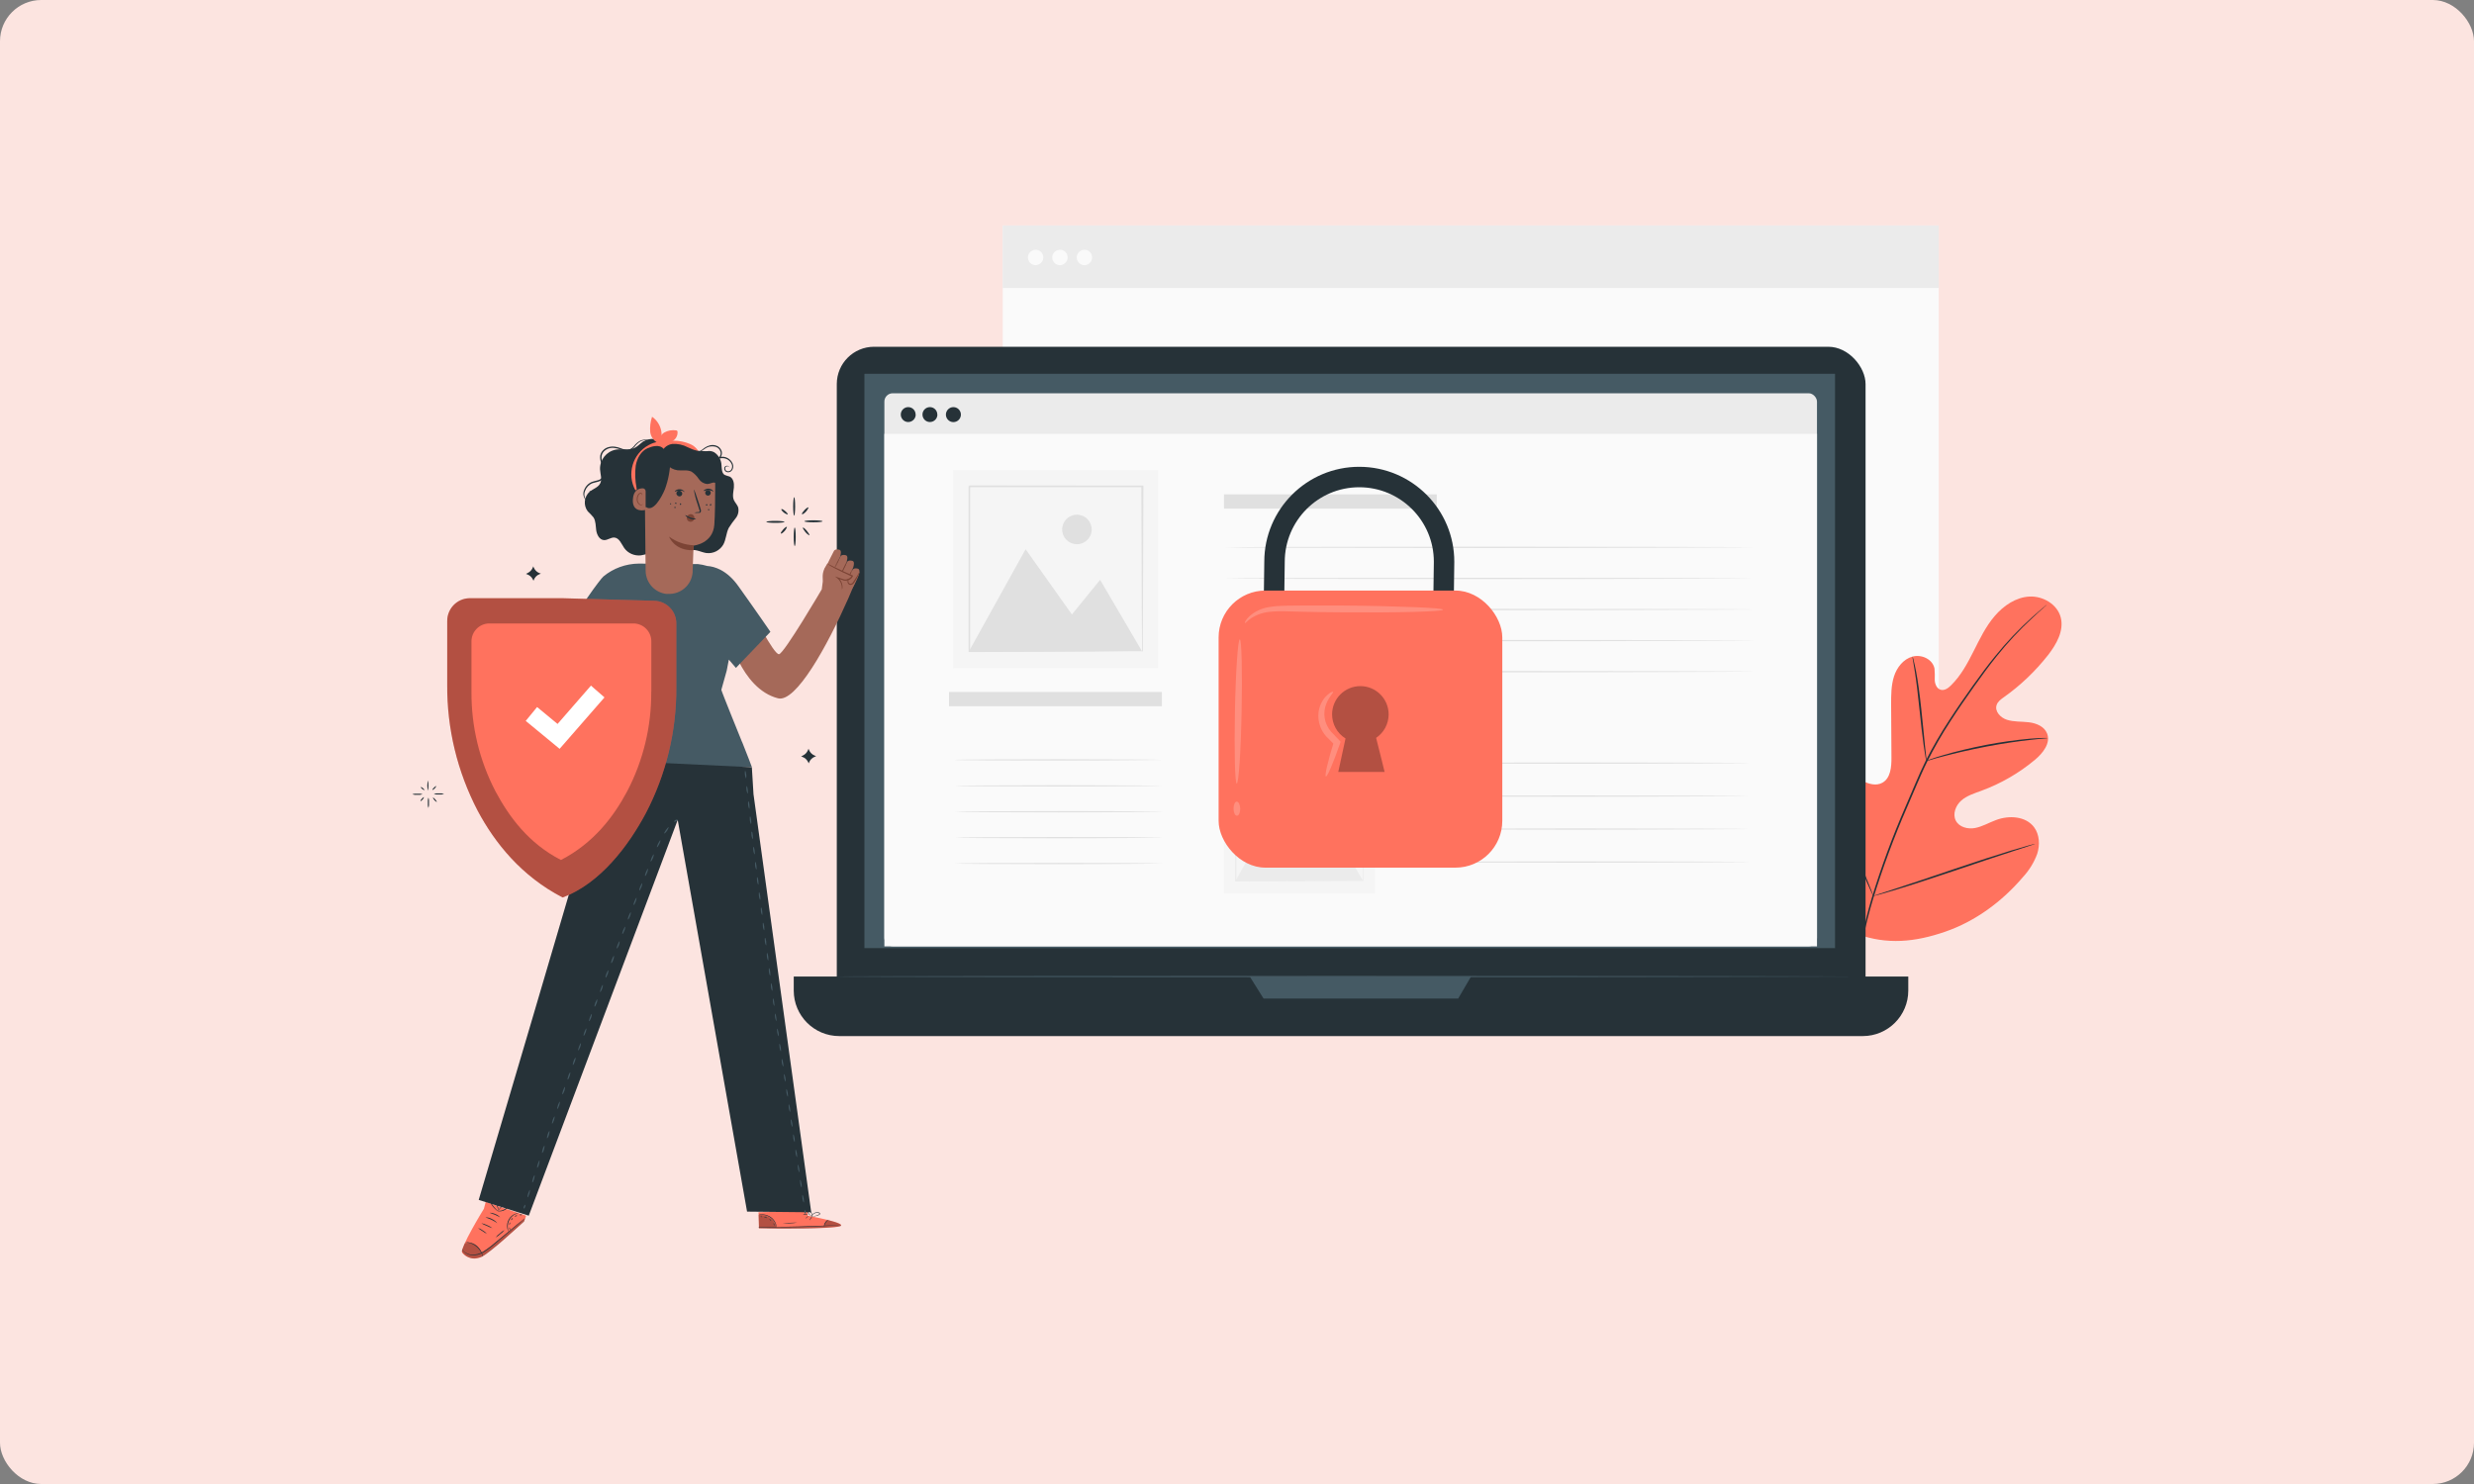<?xml version="1.0" encoding="UTF-8"?>
<svg xmlns="http://www.w3.org/2000/svg" viewBox="0 0 300 180">
  <rect x="0" y="0" width="300" height="180" fill="#808080" stroke="none"/>
  <defs>
    <style>
      .cls-1 {
        fill: #ebebeb;
      }

      .cls-2 {
        fill: #f5f5f5;
      }

      .cls-3 {
        fill: #fff;
      }

      .cls-4 {
        fill: #fafafa;
      }

      .cls-5 {
        fill: #fce4e0;
      }

      .cls-6 {
        fill: #ff725e;
      }

      .cls-7 {
        fill: #a56959;
      }

      .cls-8 {
        fill: #e0e0e0;
      }

      .cls-9 {
        fill: #455a64;
      }

      .cls-10 {
        fill: #263238;
      }

      .cls-11 {
        fill: #7c4435;
      }

      .cls-12 {
        opacity: .2;
      }

      .cls-13 {
        opacity: .3;
      }

      .cls-14 {
        opacity: .78;
      }
    </style>
  </defs>
  <g id="BG">
    <rect class="cls-5" width="300" height="180" rx="5" ry="5"></rect>
  </g>
  <g id="illustrations">
    <g>
      <g id="freepik--background-complete--inject-2">
        <rect class="cls-4" x="121.59" y="27.35" width="113.5" height="76.02"></rect>
        <rect class="cls-1" x="121.59" y="27.35" width="113.5" height="7.59"></rect>
        <path class="cls-4" d="m126.51,31.15c.04.51-.34.96-.85,1.01s-.96-.34-1.01-.85.34-.96.85-1.01c.02,0,.05,0,.07,0,.49-.02.91.35.93.84,0,0,0,0,0,.01Z"></path>
        <path class="cls-4" d="m129.46,31.15c.04.51-.34.96-.85,1.01s-.96-.34-1.01-.85.34-.96.85-1.01c.02,0,.05,0,.07,0,.49-.02.91.35.93.84,0,0,0,0,0,.01Z"></path>
        <path class="cls-4" d="m132.43,31.15c.04.51-.34.96-.85,1.01s-.96-.34-1.01-.85.34-.96.85-1.01c.02,0,.05,0,.07,0,.49-.02.91.35.93.84,0,0,0,0,0,.01Z"></path>
      </g>
      <g id="freepik--Plant--inject-2">
        <path class="cls-6" d="m225.19,113.29c-5.93-4.14-7.28-11.83-7.04-18.75.04-1.15-.09-2.37.46-3.39s1.83-1.7,2.86-1.22c.86.4,1.24,1.4,1.71,2.22.64,1.1,1.58,2,2.71,2.58.74.38,1.64.62,2.37.21,1-.55,1.11-1.92,1.1-3.07-.01-2.14-.03-4.28-.04-6.42,0-1.15,0-2.32.35-3.41s1.14-2.1,2.24-2.4,2.44.31,2.67,1.45c.04.48.05.95.03,1.43.03.47.25,1,.71,1.14s.93-.19,1.26-.53c1.19-1.16,1.99-2.65,2.74-4.14s1.48-3.01,2.56-4.27,2.56-2.27,4.2-2.36,3.4.93,3.81,2.54-.53,3.26-1.55,4.57c-1.53,1.94-3.32,3.66-5.34,5.09-.36.25-.75.53-.89.96-.25.77.47,1.53,1.24,1.78.86.28,1.78.2,2.68.31s1.86.5,2.2,1.35c.47,1.17-.51,2.4-1.48,3.21-1.93,1.61-4.13,2.88-6.5,3.75-.84.31-1.73.58-2.41,1.17s-1.09,1.63-.68,2.44,1.47,1.07,2.35.9,1.68-.65,2.52-.96c1.58-.6,3.61-.49,4.63.87.66.9.72,2.14.38,3.21-.38,1.05-.98,2.02-1.74,2.84-2.53,2.97-5.77,5.36-9.42,6.62s-7.05,1.61-10.69.28"></path>
        <path class="cls-10" d="m225.1,118.42c.32-3.21.94-6.37,1.86-9.46,1.15-3.77,2.51-7.46,4.08-11.07l1.22-2.85c.4-.93.8-1.86,1.24-2.74.86-1.69,1.81-3.33,2.85-4.92.98-1.52,1.97-2.93,2.9-4.24s1.83-2.51,2.7-3.57c1.36-1.68,2.86-3.26,4.47-4.71.57-.51,1.02-.89,1.33-1.15l.35-.29.12-.09s-.07.08-.11.11l-.34.31c-.31.26-.74.66-1.3,1.18-1.58,1.46-3.05,3.04-4.4,4.73-.85,1.06-1.74,2.27-2.67,3.58s-1.91,2.72-2.89,4.24c-1.03,1.58-1.97,3.22-2.82,4.91-.44.88-.83,1.79-1.24,2.73l-1.22,2.85c-1.57,3.6-2.93,7.29-4.09,11.05-.93,3.07-1.57,6.22-1.92,9.41"></path>
        <path class="cls-10" d="m233.59,92.28c-.05-.16-.09-.32-.11-.49-.06-.31-.13-.78-.21-1.35-.16-1.14-.34-2.73-.52-4.48s-.37-3.33-.55-4.46c-.09-.57-.16-1.03-.22-1.35-.04-.16-.06-.33-.07-.5.07.15.12.32.15.48.08.31.18.77.29,1.34.22,1.13.43,2.71.62,4.47s.33,3.29.45,4.48c.06.54.11,1,.15,1.36.03.17.04.33.03.5Z"></path>
        <path class="cls-10" d="m248.35,89.52c-.19.04-.39.06-.59.07-.38.03-.93.08-1.6.16-1.35.15-3.21.41-5.25.8s-3.87.82-5.18,1.17c-.66.17-1.19.31-1.55.43-.19.07-.38.11-.58.14.18-.09.36-.17.55-.22.36-.12.88-.31,1.55-.49,1.31-.39,3.14-.84,5.18-1.24,1.74-.33,3.51-.58,5.27-.74.68-.06,1.24-.08,1.61-.09.19-.01.39,0,.58.02Z"></path>
        <path class="cls-10" d="m227.16,108.68s-.04-.06-.1-.18-.15-.31-.25-.53c-.22-.47-.52-1.14-.87-1.99-.71-1.69-1.62-4.06-2.59-6.68s-1.86-5-2.53-6.7l-.8-2.02-.22-.55c-.03-.06-.05-.13-.06-.2.04.06.07.12.1.18.07.15.15.31.25.53.22.47.51,1.14.87,1.99.71,1.69,1.62,4.06,2.59,6.68s1.86,5,2.53,6.7l.81,2.01.21.55c.03.06.05.13.07.2Z"></path>
        <path class="cls-10" d="m246.77,102.36c-.06.04-.13.06-.2.08l-.57.19-2.1.68c-1.77.57-4.21,1.4-6.91,2.31s-5.14,1.71-6.93,2.25c-.89.27-1.62.48-2.12.62l-.58.15c-.07.02-.14.04-.2.04.06-.03.13-.06.19-.08l.57-.19,2.1-.68c1.77-.57,4.21-1.4,6.91-2.31s5.14-1.71,6.93-2.25c.89-.27,1.62-.48,2.12-.62l.58-.15c.07-.02.14-.03.21-.04Z"></path>
      </g>
      <g id="freepik--Sparkles--inject-2">
        <path class="cls-10" d="m95.13,63.3c0,.07-.49.12-1.1.12s-1.1-.05-1.1-.12.49-.12,1.1-.12,1.1.06,1.1.12Z"></path>
        <path class="cls-10" d="m96.3,60.31c.07,0,.12.5.12,1.12s-.06,1.12-.12,1.12-.12-.5-.12-1.12.06-1.12.12-1.12Z"></path>
        <path class="cls-10" d="m97.54,63.23c0-.07.49-.12,1.1-.12s1.1.05,1.1.12-.49.12-1.1.12-1.1-.05-1.1-.12Z"></path>
        <path class="cls-10" d="m96.37,66.23c-.07,0-.12-.5-.12-1.12s.05-1.12.12-1.12.12.5.12,1.12-.05,1.12-.12,1.12Z"></path>
        <path class="cls-10" d="m98.15,64.94s-.27-.13-.48-.39-.35-.5-.31-.55.27.13.48.39.36.5.31.55Z"></path>
        <path class="cls-10" d="m98.05,61.55s-.1.27-.31.5-.44.37-.49.31.1-.27.31-.5.45-.36.49-.31Z"></path>
        <path class="cls-10" d="m95.53,62.41s-.25-.05-.47-.23-.35-.36-.31-.42.25.05.46.23.36.36.31.42Z"></path>
        <path class="cls-10" d="m95.43,63.91s-.07.26-.28.49-.41.37-.46.31.08-.26.28-.49.41-.36.46-.31Z"></path>
        <path class="cls-10" d="m51.24,96.34c-.2.07-.41.09-.62.07-.21.02-.42,0-.62-.07.2-.07.41-.09.62-.07.21-.02.42,0,.62.07Z"></path>
        <path class="cls-10" d="m51.89,94.65c.09.42.09.85,0,1.27-.1-.42-.1-.85,0-1.27Z"></path>
        <path class="cls-10" d="m52.61,96.3c.2-.07.41-.09.62-.07.21-.02.42,0,.62.07-.2.07-.41.09-.62.07-.21.02-.42,0-.62-.07Z"></path>
        <path class="cls-10" d="m51.95,98c-.07-.2-.09-.41-.07-.62-.02-.21,0-.43.07-.64.07.2.09.42.07.64.02.21,0,.42-.07.62Z"></path>
        <path class="cls-10" d="m52.96,97.28s-.15-.07-.28-.22-.2-.29-.17-.31.15.07.28.22.2.29.17.31Z"></path>
        <path class="cls-10" d="m52.9,95.35s-.05.15-.18.28-.25.21-.28.18.05-.15.18-.28.25-.21.28-.18Z"></path>
        <path class="cls-10" d="m51.47,95.84s-.14-.03-.26-.13-.2-.2-.18-.24.14.03.26.13.2.21.18.24Z"></path>
        <path class="cls-10" d="m51.41,96.7s-.04.15-.16.28-.23.21-.26.18.04-.15.16-.28.23-.22.26-.18Z"></path>
        <path class="cls-10" d="m98.04,90.81l.07.17c.13.3.37.54.67.66l.19.08-.18.07c-.31.13-.55.37-.67.67l-.05.13-.08-.16c-.14-.29-.38-.51-.68-.62l-.16-.06.21-.11c.27-.13.48-.35.6-.62l.09-.22Z"></path>
        <path class="cls-10" d="m64.66,68.68l.07.17c.13.3.37.54.67.66l.19.07-.18.07c-.31.12-.55.37-.67.67l-.05.13-.07-.16c-.14-.29-.38-.51-.68-.62l-.16-.06.21-.11c.27-.13.48-.35.6-.62l.09-.22Z"></path>
      </g>
      <g id="freepik--Device--inject-2">
        <rect class="cls-10" x="101.47" y="42.06" width="124.75" height="82.49" rx="4.52" ry="4.52"></rect>
        <path class="cls-10" d="m96.26,118.45h135.14v1.7c0,3.05-2.47,5.52-5.52,5.52h-124.11c-3.05,0-5.52-2.47-5.52-5.52v-1.7h.02Z"></path>
        <rect class="cls-9" x="104.82" y="45.34" width="117.7" height="69.66"></rect>
        <polygon class="cls-9" points="151.55 118.45 153.22 121.12 176.82 121.12 178.38 118.45 151.55 118.45"></polygon>
        <rect class="cls-1" x="107.24" y="47.7" width="113.09" height="67.08" rx="1.01" ry="1.01"></rect>
        <rect class="cls-4" x="107.24" y="52.62" width="113.09" height="62.17"></rect>
        <path class="cls-10" d="m116.52,50.29c0,.5-.41.91-.91.91s-.91-.41-.91-.91.41-.91.91-.91.91.41.91.91h0Z"></path>
        <path class="cls-10" d="m111.04,50.29c0,.5-.41.9-.91.9-.5,0-.9-.41-.9-.91,0-.5.41-.9.9-.9.5,0,.9.4.9.9,0,0,0,0,0,0Z"></path>
        <path class="cls-10" d="m113.67,50.29c0,.5-.41.9-.91.9-.5,0-.9-.41-.9-.91,0-.5.41-.9.9-.9.5,0,.9.4.9.9,0,0,0,0,0,0Z"></path>
        <path class="cls-9" d="m225.15,118.45s-27.69.08-61.83.08-61.84-.03-61.84-.08,27.68-.08,61.84-.08,61.83.05,61.83.08Z"></path>
        <rect class="cls-8" x="115.08" y="83.93" width="25.81" height="1.73"></rect>
        <rect class="cls-8" x="148.42" y="59.96" width="25.81" height="1.73"></rect>
        <path class="cls-8" d="m212.62,66.39s-14.37.08-32.09.08-32.1-.04-32.1-.08,14.37-.08,32.1-.08,32.09.04,32.09.08Z"></path>
        <path class="cls-8" d="m212.62,70.16s-14.37.08-32.09.08-32.1-.04-32.1-.08,14.37-.08,32.1-.08,32.09.04,32.09.08Z"></path>
        <path class="cls-8" d="m212.62,73.93s-14.37.08-32.09.08-32.1-.04-32.1-.08,14.37-.08,32.1-.08,32.09.03,32.09.08Z"></path>
        <path class="cls-8" d="m212.62,77.7s-14.37.08-32.09.08-32.1-.04-32.1-.08,14.37-.08,32.1-.08,32.09.03,32.09.08Z"></path>
        <path class="cls-8" d="m212.62,81.47s-14.37.08-32.09.08-32.1-.04-32.1-.08,14.37-.08,32.1-.08,32.09.03,32.09.08Z"></path>
        <path class="cls-8" d="m173.47,85.24s-5.61.08-12.53.08-12.53-.04-12.53-.08,5.61-.08,12.53-.08,12.53.03,12.53.08Z"></path>
        <path class="cls-8" d="m212.14,92.56s-9.45.08-21.1.08-21.1-.04-21.1-.08,9.44-.08,21.1-.08,21.1.03,21.1.08Z"></path>
        <path class="cls-8" d="m212.14,96.56s-9.45.08-21.1.08-21.1-.03-21.1-.08,9.44-.08,21.1-.08,21.1.04,21.1.08Z"></path>
        <path class="cls-8" d="m212.14,100.56s-9.45.08-21.1.08-21.1-.04-21.1-.08,9.44-.08,21.1-.08,21.1.04,21.1.08Z"></path>
        <path class="cls-8" d="m212.14,104.56s-9.45.08-21.1.08-21.1-.04-21.1-.08,9.44-.08,21.1-.08,21.1.03,21.1.08Z"></path>
        <path class="cls-8" d="m140.94,92.17s-5.63.08-12.58.08-12.58-.03-12.58-.08,5.63-.08,12.58-.08,12.58.04,12.58.08Z"></path>
        <path class="cls-8" d="m140.94,95.32s-5.63.08-12.58.08-12.58-.04-12.58-.08,5.63-.08,12.58-.08,12.58.04,12.58.08Z"></path>
        <path class="cls-8" d="m140.94,98.46s-5.63.08-12.58.08-12.58-.04-12.58-.08,5.63-.08,12.58-.08,12.58.03,12.58.08Z"></path>
        <path class="cls-8" d="m140.94,101.6s-5.63.08-12.58.08-12.56-.04-12.56-.08,5.63-.08,12.58-.08,12.56.03,12.56.08Z"></path>
        <path class="cls-8" d="m140.94,104.74s-5.63.08-12.58.08-12.58-.04-12.58-.08,5.63-.08,12.58-.08,12.58.04,12.58.08Z"></path>
        <rect class="cls-2" x="148.4" y="90.65" width="18.31" height="17.71"></rect>
        <polygon class="cls-1" points="149.82 106.85 154.88 97.73 159.03 103.56 161.55 100.46 165.29 106.85 149.82 106.85"></polygon>
        <path class="cls-1" d="m160.8,95.96c0,.73-.59,1.32-1.32,1.32s-1.32-.59-1.32-1.32.59-1.32,1.32-1.32c.73,0,1.32.59,1.32,1.31,0,0,0,0,0,0Z"></path>
        <path class="cls-1" d="m165.29,106.9s0-.05,0-.07v-1c0-.7,0-1.72-.02-3.01,0-2.59-.02-6.27-.04-10.7l.07.07h-15.47s.16-.16.09-.08h0v14.78l-.07-.08,11.19.04,3.16.02h1.13-1.1l-3.14.02-11.23.04h-.08v-14.8h0c-.08.07.11-.11.09-.09h15.55v.07c0,4.44-.03,8.14-.04,10.75,0,1.28,0,2.29-.02,2.99,0,.34,0,.6,0,.78v.2s-.04.05-.06.07Z"></path>
        <rect class="cls-2" x="115.57" y="57.02" width="24.84" height="24.03"></rect>
        <polygon class="cls-8" points="117.5 78.99 124.37 66.62 129.98 74.53 133.4 70.33 138.48 78.99 117.5 78.99"></polygon>
        <path class="cls-8" d="m132.38,64.22c0,.99-.8,1.79-1.79,1.79s-1.79-.8-1.79-1.79.8-1.79,1.79-1.79,1.79.8,1.79,1.79h0Z"></path>
        <path class="cls-8" d="m138.48,79.05v-1.46c0-.95-.02-2.33-.03-4.08,0-3.51-.03-8.51-.05-14.51l.1.1h-20.98l.12-.11v20.04l-.1-.1,15.17.05,4.28.03h1.55s-.06,0-.09,0h-1.4l-4.26.03-15.23.05h-.11v-20.09l.12-.12,20.98.02h.1v.1c-.02,6.03-.04,11.05-.05,14.58,0,1.74-.02,3.1-.02,4.06v1.33s-.06.06-.09.08Z"></path>
      </g>
      <g id="freepik--Padlock--inject-2">
        <path class="cls-10" d="m176.26,74.92l-2.48-.03.09-6.76c0-4.99-4.06-9.03-9.05-9.03s-9.03,4.06-9.03,9.05l-.09,6.77-2.48-.03.09-6.76c0-6.36,5.17-11.52,11.53-11.51s11.52,5.17,11.51,11.53h0l-.09,6.77Z"></path>
        <rect class="cls-6" x="147.77" y="71.63" width="34.4" height="33.61" rx="5.68" ry="5.68"></rect>
        <g class="cls-13">
          <path d="m168.39,86.66c0-1.89-1.52-3.43-3.42-3.44-1.89,0-3.43,1.52-3.44,3.42,0,1.19.61,2.3,1.63,2.93l-.88,4.06h5.62s-.62-2.55-1.03-4.13c.95-.64,1.51-1.7,1.52-2.84Z"></path>
        </g>
        <g class="cls-12">
          <path class="cls-3" d="m149.97,95.05c-.22,0-.31-3.93-.22-8.76s.36-8.75.59-8.74.31,3.93.22,8.76c-.09,4.83-.36,8.74-.59,8.74Z"></path>
        </g>
        <g class="cls-12">
          <path class="cls-3" d="m149.99,98.94c-.22,0-.41-.38-.41-.85s.17-.86.39-.86.41.38.42.85-.17.86-.39.86Z"></path>
        </g>
        <g class="cls-12">
          <path class="cls-3" d="m160.78,94.18c-.18-.06.24-1.85.97-4.22l.09.39c-.33-.33-.68-.67-1.04-1.05-.56-.63-.88-1.44-.93-2.28-.04-.68.12-1.35.46-1.94.21-.39.51-.72.87-.98.25-.18.43-.22.45-.18.08.1-.44.51-.81,1.41-.47,1.15-.26,2.47.56,3.41l1,1.05.16.18-.07.22c-.82,2.36-1.54,4.05-1.71,3.99Z"></path>
        </g>
        <g class="cls-12">
          <path class="cls-3" d="m174.98,73.96c0,.11-1.37.2-3.59.26s-5.27.08-8.69.05c-1.69,0-3.31-.04-4.78-.07s-2.79-.12-3.85,0c-.84.06-1.65.33-2.36.79-.49.34-.7.62-.75.58s.08-.38.55-.83c.7-.61,1.56-1,2.48-1.12.62-.1,1.24-.14,1.86-.15l2.09-.02h4.78c3.39.02,6.45.1,8.67.19s3.58.19,3.58.3Z"></path>
        </g>
      </g>
      <g id="freepik--Character--inject-2">
        <path class="cls-6" d="m58.9,145.78l-.22.83s-2.99,4.86-2.63,5.33c.49.62,1.32.87,2.07.62,1.04-.26,5.43-4.43,5.43-4.43l.25-.67-4.9-1.68Z"></path>
        <g class="cls-13">
          <path d="m56.35,150.81s1.29-.57,2.04,1.1c0,0,.56-.21,2.11-1.51s3.05-2.57,3.05-2.57c0,0,.16-.13.11,0s-.11.35-.11.35l-2.99,2.64s-1.79,1.55-2.24,1.66-.91.27-1.48.02c-.37-.13-.67-.4-.85-.74,0-.07.37-.96.37-.96Z"></path>
        </g>
        <path class="cls-10" d="m58.56,152.46s-.05-.16-.16-.41c-.28-.65-.86-1.14-1.55-1.31-.26-.06-.43-.07-.43-.08.15-.02.3-.01.44.03.36.07.7.23.98.46.28.24.49.54.62.88.06.13.09.28.1.43Z"></path>
        <path class="cls-10" d="m63.8,147.62s-.04.05-.07.07l-.21.19-.77.68-2.6,2.2c-.47.42-.97.8-1.5,1.14-.45.28-.97.4-1.49.35-.36-.04-.69-.2-.93-.47-.09-.09-.16-.19-.2-.31.07.11.14.21.23.31.25.23.57.37.9.4.5.03,1.01-.09,1.43-.36.52-.33,1.02-.71,1.48-1.12,1.01-.84,1.92-1.6,2.62-2.17l.8-.65.22-.17s.05-.05.08-.07Z"></path>
        <path class="cls-10" d="m59.06,149.67c-.19-.1-.38-.21-.55-.34-.19-.11-.37-.23-.54-.37.21.05.41.15.59.29.19.11.36.25.5.43Z"></path>
        <path class="cls-10" d="m59.71,148.97c-.23-.07-.46-.17-.68-.28-.23-.08-.45-.19-.66-.31.25.03.48.11.7.22.23.09.45.21.64.37Z"></path>
        <path class="cls-10" d="m60.3,148.37s-.29-.22-.68-.41-.74-.27-.74-.31c.27,0,.54.07.78.21.25.11.48.29.64.51Z"></path>
        <path class="cls-10" d="m60.65,147.66s-.27-.16-.62-.31-.65-.22-.65-.25c.24,0,.47.05.69.16.23.08.43.22.58.4Z"></path>
        <path class="cls-10" d="m60.5,146.98c-.14-.06-.26-.14-.37-.25-.12-.1-.23-.22-.34-.34-.06-.07-.12-.15-.17-.23-.03-.04-.06-.09-.08-.14-.03-.06-.01-.14.03-.19.09-.08.23-.1.34-.04.09.04.18.1.25.17.11.12.19.27.23.44.02.11.04.22.03.33,0,.08,0,.12-.02.12s0-.17-.08-.43c-.04-.15-.12-.28-.23-.39-.06-.06-.14-.11-.22-.15-.07-.04-.16-.04-.23,0-.05.05,0,.14.05.22s.11.16.16.23c.1.12.2.24.31.35.2.2.34.3.33.31Z"></path>
        <path class="cls-10" d="m60.43,146.9s0-.05.03-.12c.05-.1.11-.2.18-.28.17-.21.41-.35.67-.42.06-.01.12-.01.17,0,.07.02.12.07.14.14,0,.12-.04.23-.13.31-.07.08-.14.14-.22.2-.14.09-.3.16-.47.18-.11.02-.23.02-.34,0-.08,0-.12-.03-.12-.04.15,0,.3,0,.44-.03.15-.04.3-.1.43-.19.08-.05.15-.11.2-.19.07-.06.11-.14.11-.23,0-.07-.11-.09-.2-.07-.09.02-.18.05-.26.09-.14.07-.27.16-.38.28-.1.12-.18.24-.26.37Z"></path>
        <path class="cls-10" d="m62.95,147.24c-.14-.04-.29-.03-.42.02-.32.14-.59.38-.75.69-.17.31-.24.66-.2,1.01.03.27.1.42.09.43-.08-.12-.14-.27-.16-.42-.06-.36,0-.74.18-1.06.18-.33.47-.58.82-.7.15-.06.31-.05.44.04Z"></path>
        <path class="cls-10" d="m61.18,149.19c-.14.19-.31.35-.51.49-.17.17-.36.31-.57.42.14-.19.31-.35.51-.49.17-.17.36-.31.57-.42Z"></path>
        <path class="cls-10" d="m61.77,148.88s.06.06.08.14,0,.15,0,.16-.06-.05-.08-.14-.02-.16,0-.16Z"></path>
        <path class="cls-10" d="m61.85,148.27s.03.08,0,.16-.06.14-.08.14-.03-.07,0-.16.06-.15.08-.14Z"></path>
        <path class="cls-10" d="m62.17,147.75s0,.08-.06.15-.11.11-.13.09,0-.08.06-.16.12-.11.14-.09Z"></path>
        <path class="cls-10" d="m62.7,147.42s-.05.07-.12.11-.15.04-.16.02.04-.07.12-.11.15-.05.16-.02Z"></path>
        <path class="cls-10" d="m63.31,147.35s-.07.05-.16.05-.15-.02-.16-.05.07-.05.16-.05.16.02.16.05Z"></path>
        <path class="cls-7" d="m100.12,68.78c-.19.23-.47,2.7-.47,2.7,0,0-4.55,7.76-5.18,7.87s-3.39-5.38-3.39-5.38l-2.83,2.61s1.48,6.93,6.09,8.12c2.17.56,5.98-6.35,8.52-12.1.04-.09,1.36-3.22,1.36-3.22l-4.1-.59Z"></path>
        <path class="cls-7" d="m104.17,69.63s0,.03-.02.08c-.12.37-.82,1.91-1.04,1.89s-.72-.37-.67-.59.95-1.91.95-1.91c0,0,.16-.26.65-.12.3.09.13.65.13.65Z"></path>
        <path class="cls-7" d="m103.49,68.67v.08c-.12.37-.82,1.91-1.04,1.89s-.72-.37-.66-.59.93-1.9.93-1.9c0,0,.16-.26.65-.12.3.08.13.65.13.65Z"></path>
        <path class="cls-7" d="m102.7,67.99v.08c-.12.37-.82,1.91-1.04,1.89s-.72-.37-.66-.59.93-1.9.93-1.9c0,0,.16-.26.65-.12.3.09.12.65.12.65Z"></path>
        <path class="cls-7" d="m101.92,67.33s0,.05,0,.08c-.12.37-.82,1.91-1.04,1.89s-.72-.37-.67-.59.93-1.91.93-1.91c0,0,.16-.26.65-.12.3.09.13.65.13.65Z"></path>
        <path class="cls-11" d="m102.64,70.55c.17-.22.3-.46.4-.72.14-.24.24-.49.31-.75-.16.22-.3.46-.4.72-.13.24-.24.49-.31.75Z"></path>
        <path class="cls-11" d="m101.73,70.16c.22-.33.4-.67.56-1.03.19-.34.34-.7.46-1.08-.22.33-.4.67-.56,1.03-.19.34-.34.7-.46,1.08Z"></path>
        <g class="cls-14">
          <path class="cls-11" d="m100.84,69.67c.22-.33.4-.67.56-1.03.19-.34.34-.7.46-1.08-.22.33-.4.67-.56,1.03-.19.35-.34.71-.46,1.08Z"></path>
        </g>
        <path class="cls-7" d="m100.13,71.83l-.31-1.36c-.14-.6-.04-1.22.28-1.74l.24-.4,2.97,1.5s-.74.96-1.49.4l.55,1.17-2.23.43Z"></path>
        <path class="cls-11" d="m102.1,71.5s0-.16-.03-.42c-.06-.37-.25-.7-.53-.93l-.29-.23.35.11.77.25h-.02c.34.06.69-.08.89-.37.02-.02.03-.04.04-.07l.04.1c-.86-.39-1.63-.75-2.17-1.05-.3-.14-.59-.32-.85-.52.31.12.61.26.9.42.55.27,1.32.62,2.17,1l.07.03-.02.07s-.03.07-.05.1c-.11.18-.28.32-.48.38-.18.06-.37.08-.56.05h0l-.76-.27.06-.11c.3.26.49.63.53,1.03.02.14,0,.29-.05.43Z"></path>
        <path class="cls-11" d="m102.88,70.18s-.02.17,0,.39c.02.12.11.21.22.24.15,0,.29-.09.36-.23.2-.31.4-.6.52-.81s.19-.35.21-.34,0,.16-.11.39c-.14.29-.31.58-.49.85-.1.18-.3.29-.51.28-.17-.04-.3-.19-.31-.37,0-.11,0-.21.05-.31.02-.06.04-.09.05-.09Z"></path>
        <path class="cls-9" d="m89.99,90.02s-2.53-6.23-2.52-6.35l.65-2.32.26-1.34.86,1,4.18-4.37c.08.11-1.89-2.76-3.89-5.55-1.39-1.95-2.89-2.38-3.77-2.44-.37-.11-.74-.19-1.12-.23l-7.19-.06c-1.57.02-3.09.57-4.29,1.57-.33.27-3.09,3.94-4.96,7.56l5.78,4.17.95-1.68v.03c.08.57.43,2.22.54,2.79.35,1.75.46,3.85-.39,5.29-.65,1.62-1.2,3.27-1.66,4.95h17.75s-.57-1.54-1.18-3.04Z"></path>
        <path class="cls-7" d="m75.71,87.42l-.62-.49v-.06l-.02.03-4.01-3.23,1.72-2.84-4.16-3.04c.02.2-3.86,5.95-3.33,7.08.74,1.59,5.78,4.78,7.84,6.04-.56.07-1.12.18-1.66.33-.52.17,1.19.62,1.6.71.16.03.49-.23.85-.57l.1.06.11-.26c.38-.39.73-.8,1.05-1.24.09-.13.08-.74.05-1.38l.49-1.14Z"></path>
        <path class="cls-6" d="m97.95,147.46l-.02-.59-5.95.17.05,1.94h.37c1.64.04,8.33.1,9.41-.24,1.21-.36-3.86-1.28-3.86-1.28Z"></path>
        <g class="cls-13">
          <path d="m94.18,148.88c-.11-.47-.39-.89-.79-1.15-.41-.28-.9-.41-1.4-.36l.05,1.55,2.14-.03Z"></path>
        </g>
        <g class="cls-13">
          <path d="m100.43,147.99s1.78.43,1.55.7-6.96.44-9.95.29v-.12l7.89-.15s.16-.7.51-.72Z"></path>
        </g>
        <path class="cls-10" d="m91.95,148.86h1.49c.91,0,2.17,0,3.56-.03s2.65-.09,3.55-.15l1.08-.07.29-.02h.1-.41l-1.08.05c-.91.04-2.17.09-3.55.13s-2.65.05-3.56.05h-1.37l-.1.04Z"></path>
        <path class="cls-10" d="m99.93,148.8c.04-.17.1-.33.19-.48.1-.14.22-.28.35-.39-.18.07-.32.19-.42.36-.11.15-.15.34-.12.52Z"></path>
        <path class="cls-10" d="m98.16,148.02s.1-.09.18-.22.14-.24.12-.25-.1.09-.18.22-.14.24-.12.25Z"></path>
        <path class="cls-10" d="m97.67,147.8s.11-.05.2-.14.17-.17.16-.18-.1.05-.2.14-.17.17-.16.18Z"></path>
        <path class="cls-10" d="m97.35,147.28c.1.03.21.04.31.03.1,0,.21,0,.31-.04-.1-.03-.21-.04-.31-.03-.1-.01-.21,0-.31.04Z"></path>
        <path class="cls-10" d="m97.23,146.93c.22.1.47.11.7.03-.12-.02-.23-.02-.35-.02-.12-.02-.24-.02-.35-.02Z"></path>
        <path class="cls-10" d="m98.34,147.54c.13.02.26.02.38,0,.14-.02.27-.05.4-.09.08-.02.16-.06.23-.1.04-.02.08-.06.09-.11,0-.05-.02-.11-.06-.14-.3-.13-.65-.04-.86.21-.06.07-.1.15-.12.24v.1c.03-.11.09-.22.16-.31.08-.1.19-.17.31-.2.15-.05.31-.05.46.02.06.04.04.11-.02.15-.07.04-.14.07-.21.09-.13.05-.26.08-.39.11-.23.03-.37.04-.37.05Z"></path>
        <path class="cls-10" d="m98.44,147.55c.05-.07.06-.16.04-.25-.02-.09-.05-.18-.11-.26-.07-.1-.18-.17-.31-.17-.08.01-.13.09-.11.16,0,0,0,0,0,0,.01.06.03.11.07.16.05.08.12.15.19.21.06.06.14.11.22.14,0,0-.08-.06-.19-.17-.06-.06-.12-.13-.17-.21-.05-.07-.09-.2,0-.22s.2.07.25.14c.05.07.09.14.11.23,0,.08.01.16,0,.24Z"></path>
        <path class="cls-10" d="m92.02,147.35s.17-.02.44,0c.35.03.68.14.96.34.28.19.49.46.62.77.1.23.11.39.12.39s0-.04,0-.11c-.01-.11-.04-.21-.07-.31-.12-.33-.34-.61-.62-.81-.3-.2-.65-.32-1.01-.33-.11-.01-.22-.01-.33,0-.04.01-.08.03-.12.06Z"></path>
        <path class="cls-10" d="m94.91,148.33c.57.09,1.16.07,1.73-.03,0-.02-.39,0-.87.02s-.86,0-.87.01Z"></path>
        <path class="cls-10" d="m93.75,148.36s.03.07.08.16.07.16.08.16.03-.09-.02-.18-.13-.14-.14-.13Z"></path>
        <path class="cls-10" d="m93.29,147.86s.03.07.09.13.12.09.14.08-.03-.07-.09-.13-.12-.09-.14-.08Z"></path>
        <path class="cls-10" d="m92.66,147.65s.08.02.17.04.15.07.17.05-.04-.09-.15-.12-.2,0-.19.02Z"></path>
        <path class="cls-10" d="m92.23,147.55s.03.04.08.06.09.02.1,0-.03-.04-.08-.06-.1-.02-.1,0Z"></path>
        <path class="cls-10" d="m80.53,53.75c-.71-.6-1.73-.68-2.53-.2-.38.25-.68.62-1.1.8-.69.31-1.49.07-2.23.19-1.13.22-1.94,1.22-1.91,2.37.03.6.29,1.24,0,1.76-.25.46-.83.62-1.24.95-.7.61-.81,1.66-.25,2.4.25.23.48.48.7.74.29.46.25,1.04.33,1.57s.38,1.14.93,1.18c.44.03.83-.34,1.26-.31.62.05.86.78,1.21,1.28.46.64,1.24.97,2.02.88.56-.07,1.1-.37,1.64-.23.68.17,1.09.97,1.79,1.07.52.07,1-.27,1.38-.62s.78-.76,1.29-.85c.62-.11,1.22.26,1.84.35.83.1,1.63-.31,2.05-1.03.34-.62.34-1.38.66-2.02.25-.4.53-.79.83-1.16.31-.37.42-.87.31-1.34-.11-.31-.38-.57-.52-.88-.2-.47-.05-1.01,0-1.51s-.05-1.13-.52-1.34c-.2-.05-.4-.12-.6-.2-.36-.22-.34-.74-.38-1.17-.02-.63-.35-1.22-.88-1.57-.54-.31-1.35-.16-1.62.4"></path>
        <path class="cls-6" d="m77.05,59.47c-1.07-1.95-.35-4.41,1.6-5.48.18-.1.38-.19.57-.26.79-.25,1.61-.35,2.44-.28.71,0,1.4.14,2.05.42.65.29,1.13.88,1.27,1.58"></path>
        <path class="cls-7" d="m80.93,72.03h0c1.57.12,2.94-1.05,3.06-2.62,0-.04,0-.08,0-.11.06-1.55.11-3.12.11-3.12,0,0,2.35-.22,2.52-2.54s.09-7.7.09-7.7h0c-2.63-1.32-5.76-1.12-8.19.53l-.36.25.13,12.52c.02,1.48,1.16,2.7,2.63,2.81Z"></path>
        <path class="cls-10" d="m85.61,60.02c-.13-.13-.13-.35,0-.48.13-.13.35-.13.48,0,.13.13.13.35,0,.48,0,0,0,0,0,0-.13.13-.35.13-.48,0Z"></path>
        <path class="cls-10" d="m86.52,59.63s-.26-.15-.58-.17-.56.13-.6.09.02-.09.13-.16c.29-.18.67-.16.93.07.1.09.13.16.11.18Z"></path>
        <path class="cls-10" d="m82.57,59.59c.16.1.21.3.11.46s-.3.21-.46.11c-.01,0-.03-.02-.04-.03-.16-.1-.21-.3-.11-.46s.3-.21.46-.11c.01,0,.03.02.04.03Z"></path>
        <path class="cls-10" d="m83.02,59.7c-.15-.15-.37-.21-.58-.17-.31-.03-.56.13-.6.09s.02-.09.13-.16c.14-.09.31-.13.48-.12.17.01.33.08.46.19.09.09.12.16.11.18Z"></path>
        <path class="cls-10" d="m84.16,62.19c.17-.05.35-.08.52-.08.09,0,.15-.02.16-.07,0-.08,0-.17-.05-.24-.07-.22-.14-.44-.21-.67-.2-.57-.35-1.15-.44-1.75.05-.02.31.74.62,1.69l.2.67c.05.11.06.23.02.35-.03.06-.08.11-.15.12-.05,0-.1,0-.15,0-.18.02-.36,0-.53-.04Z"></path>
        <path class="cls-11" d="m84.11,66.14c-1.08-.05-2.11-.41-2.98-1.05,0,0,.62,1.72,2.95,1.65l.03-.6Z"></path>
        <path class="cls-10" d="m80.29,55.12c.11.99.88,1.77,1.86,1.92.57.07,1.19-.09,1.71.17.35.23.64.53.87.88.23.35.61.58,1.03.62.2-.02.39-.07.58-.14.19-.07.4-.04.58.06.29-.68.41-1.43.34-2.17-.08-.75-.58-1.39-1.28-1.66-.46-.14-.96-.05-1.44-.13-.39-.09-.76-.23-1.12-.41-.59-.32-1.25-.46-1.92-.41-.66.1-1.29.64-1.27,1.3"></path>
        <path class="cls-10" d="m78.33,61.49c.84.68,1.86-1.08,2.31-2.17.41-1.13.63-2.32.65-3.52.06-.39,0-.79-.2-1.13-.24-.33-.35.07-.62-.23-.52-.6-1.47-.28-1.95-.07-.79.34-1.28,1.22-1.43,2.11-.11.9-.08,1.81.1,2.7.06.41.12.82.17,1.24.02.29.1.57.25.83.14.25.44.37.71.27"></path>
        <path class="cls-7" d="m78.29,59.58c0-.19-.15-.34-.34-.35-.43,0-1.14.16-1.21,1.36-.09,1.71,1.55,1.28,1.55,1.24s0-1.58,0-2.25Z"></path>
        <path class="cls-11" d="m77.93,61.15s-.03.02-.08.04c-.07.03-.15.03-.22,0-.22-.15-.34-.42-.31-.68,0-.15.04-.29.11-.42.04-.11.13-.19.24-.22.07-.01.14.02.17.09.02.05,0,.08.02.09s.04-.03.03-.1c0-.04-.03-.08-.06-.11-.05-.04-.1-.06-.16-.06-.14.02-.27.11-.33.25-.08.14-.12.31-.13.47-.03.31.12.61.39.76.09.03.19.02.28-.03.06-.04.07-.08.07-.08Z"></path>
        <path class="cls-11" d="m83.34,62.61c-.13.22-.05.5.17.62.21.12.47.06.61-.14.15-.2.11-.49-.1-.64-.2-.15-.49-.11-.64.1"></path>
        <path class="cls-10" d="m84.41,62.94c-.23.1-.5.09-.73-.02-.39-.14-.62-.42-.57-.44s.27.17.62.29.68.12.68.18Z"></path>
        <path class="cls-6" d="m80.04,53.78c-.64-.09-1.09-.71-1.19-1.34-.06-.64.02-1.28.22-1.89,1.08.75,1.46,2.17.91,3.36"></path>
        <path class="cls-6" d="m80.04,53.69c-.13-.49.09-1,.53-1.24.43-.23.92-.32,1.4-.25.04,0,.08.01.12.03.04.04.07.09.07.15.03.48-.23.94-.67,1.15-.43.2-.9.3-1.37.31-.07.01-.15,0-.22-.02-.07-.03-.11-.11-.08-.18,0,0,0,0,0,0"></path>
        <path class="cls-10" d="m88.51,56.76s0-.03-.04-.08c-.05-.07-.13-.11-.21-.12-.13-.03-.27.04-.31.17-.04.17.04.34.19.41.19.07.41,0,.53-.17.13-.21.15-.46.05-.68-.24-.54-.82-.82-1.39-.69l-.09.03-.43.14.35-.28c.21-.18.29-.48.2-.74-.09-.25-.28-.45-.53-.54-.44-.14-.93-.07-1.31.19-.17.1-.31.22-.46.31-.12.08-.26.12-.41.12-.25,0-.34-.13-.33-.13.1.06.21.08.33.07.13-.01.26-.06.37-.14.13-.08.27-.21.44-.33.19-.13.4-.22.62-.28.26-.07.54-.05.79.04.29.1.52.33.62.62.12.33.01.7-.25.93l-.08-.14.11-.03c.65-.16,1.31.18,1.57.79.12.27.09.58-.08.82-.16.22-.44.29-.69.19-.19-.1-.29-.33-.23-.54.03-.08.1-.15.18-.18.07-.02.14-.03.21-.02.1.02.18.08.23.16.06.05.04.09.04.09Z"></path>
        <path class="cls-10" d="m71.47,59.53c.06-.01.11-.01.17,0,.28.09.47.33.49.62,0,.15-.04.29-.14.4-.12.12-.27.21-.44.23-.19.03-.39-.02-.53-.15-.28-.32-.36-.77-.2-1.16.16-.46.51-.84.96-1.02.24-.09.49-.13.73-.2.24-.06.44-.21.56-.42.1-.23.13-.49.09-.74-.05-.27-.12-.53-.22-.79-.1-.27-.16-.55-.17-.84,0-.29.11-.57.31-.79.19-.21.42-.36.69-.43.25-.07.51-.09.77-.06.51.05.93.31,1.33.37.19.04.39.01.57-.08.16-.09.31-.21.43-.35.2-.27.46-.5.76-.66.23-.11.49-.15.75-.12.16.02.32.06.46.13.04.02.07.04.11.06l.03.03c-.19-.09-.4-.14-.61-.16-.24-.02-.49.03-.71.14-.28.17-.52.39-.71.66-.13.15-.28.28-.45.39-.2.1-.43.14-.65.1-.45-.07-.86-.31-1.33-.35-.49-.08-.99.09-1.32.45-.17.19-.26.44-.26.69,0,.27.06.54.16.79.1.26.18.54.22.82.05.28.02.58-.11.84-.14.25-.38.42-.65.49-.25.08-.5.11-.72.19-.42.17-.74.51-.89.93-.16.35-.11.77.13,1.07.25.2.61.17.83-.06.16-.18.18-.45.05-.65-.07-.14-.19-.25-.34-.31-.1-.03-.16-.03-.16-.04Z"></path>
        <path class="cls-10" d="m81.34,61.17s-.08,0-.1-.03c0,0,0,0,0,0-.01-.04.01-.08.05-.09.04-.02.08,0,.1.03.01.04-.01.08-.05.09Z"></path>
        <path class="cls-10" d="m81.96,61.12s-.09-.03-.09-.07c0,0,0,0,0,0,0-.05.02-.09.07-.1,0,0,0,0,0,0,.05,0,.09.05.09.1,0,.04-.03.07-.06.08Z"></path>
        <path class="cls-10" d="m82.51,61.25s-.08-.06-.07-.11c0-.06.05-.1.09-.09.05.01.08.06.07.11,0,.05-.04.09-.09.09Z"></path>
        <circle class="cls-10" cx="81.85" cy="61.55" r=".08"></circle>
        <path class="cls-10" d="m85.71,61.33s-.1-.02-.11-.07c-.01-.05.02-.1.07-.11.05-.01.1.02.11.07,0,0,0,0,0,0,0,.05-.02.09-.07.1Z"></path>
        <path class="cls-10" d="m86.13,61.35s-.06-.08-.04-.14.07-.1.11-.09.06.08.04.14-.07.1-.11.09Z"></path>
        <path class="cls-10" d="m85.92,61.91s-.07-.05-.07-.1c0,0,0,0,0,0,0-.05.05-.08.09-.07,0,0,0,0,0,0,.04,0,.07.05.07.09,0,0,0,0,0,0,0,.05-.05.08-.09.08Z"></path>
        <path class="cls-10" d="m98.37,147.05l-7-50.72h0l-.2-3.27-17.52-.83-.73,2.76c-2.46,8.66-14.87,50.55-14.87,50.55l6.07,1.91,18.06-48,8.41,47.51,7.79.08Z"></path>
        <path class="cls-9" d="m90.28,92.57s-.09-.1-.1-.22,0-.24.06-.24.09.1.1.22-.01.24-.06.24Z"></path>
        <path class="cls-9" d="m90.46,94.41s-.1-.2-.13-.45,0-.47.03-.47.1.2.13.45,0,.47-.03.47Z"></path>
        <path class="cls-9" d="m90.65,96.26s-.1-.2-.13-.45,0-.47.03-.47.1.2.13.45.01.47-.03.47Z"></path>
        <path class="cls-9" d="m90.85,98.1s-.1-.2-.13-.45,0-.47.03-.47.11.2.13.45.02.46-.03.47Z"></path>
        <path class="cls-9" d="m91.06,99.95s-.1-.2-.13-.45-.02-.46.03-.47.1.2.13.45.02.46-.03.47Z"></path>
        <path class="cls-9" d="m91.27,101.79s-.11-.2-.14-.45-.02-.46.03-.47.11.2.13.45.02.47-.02.47Z"></path>
        <path class="cls-9" d="m91.49,103.63s-.11-.2-.14-.45-.02-.47.02-.47.11.2.14.45.02.47-.02.47Z"></path>
        <path class="cls-9" d="m91.71,105.47s-.11-.2-.14-.45-.02-.47.02-.47.11.2.14.45.02.47-.02.47Z"></path>
        <path class="cls-9" d="m91.94,107.31s-.11-.2-.14-.45-.02-.47.02-.47.11.2.14.45.02.46-.02.47Z"></path>
        <path class="cls-9" d="m92.17,109.15s-.11-.2-.14-.45-.02-.46.02-.47.11.2.14.45.03.46-.02.47Z"></path>
        <path class="cls-9" d="m92.41,110.99s-.11-.2-.14-.45-.02-.46.02-.47.11.2.14.45.02.45-.02.47Z"></path>
        <path class="cls-9" d="m92.65,112.84s-.11-.2-.14-.45-.02-.47.02-.47.11.19.14.45.02.47-.02.47Z"></path>
        <path class="cls-9" d="m92.89,114.67s-.11-.2-.14-.45-.02-.47.02-.47.11.2.14.45.02.47-.02.47Z"></path>
        <path class="cls-9" d="m93.14,116.51s-.11-.2-.14-.45-.02-.46.02-.47.11.2.14.45.02.46-.02.47Z"></path>
        <path class="cls-9" d="m93.38,118.35s-.11-.2-.14-.45-.02-.47.02-.47.11.2.14.45.02.47-.02.47Z"></path>
        <path class="cls-9" d="m93.63,120.19s-.11-.2-.14-.45-.02-.46.02-.47.11.2.14.45.03.47-.02.47Z"></path>
        <path class="cls-9" d="m93.88,122.02s-.11-.19-.14-.45-.03-.47,0-.47.11.2.14.45.04.47,0,.47Z"></path>
        <path class="cls-9" d="m94.14,123.86s-.11-.2-.15-.45-.03-.47,0-.47.11.2.14.45.05.47,0,.47Z"></path>
        <path class="cls-9" d="m94.4,125.69s-.11-.2-.15-.45-.03-.46,0-.47.11.2.15.45.05.47,0,.47Z"></path>
        <path class="cls-9" d="m94.68,127.52s-.11-.19-.15-.45-.03-.46,0-.47.11.19.15.45.04.46,0,.47Z"></path>
        <path class="cls-9" d="m94.96,129.36s-.11-.19-.15-.45-.03-.46,0-.47.11.19.15.45.06.46,0,.47Z"></path>
        <path class="cls-9" d="m95.24,131.19s-.11-.19-.15-.44-.03-.47,0-.47.11.19.15.45.04.46,0,.47Z"></path>
        <path class="cls-9" d="m95.52,133.02s-.11-.2-.15-.45-.03-.46,0-.47.11.2.15.45.05.45,0,.47Z"></path>
        <path class="cls-9" d="m95.8,134.87s-.11-.19-.15-.45-.03-.46,0-.47.11.19.15.45.05.45,0,.47Z"></path>
        <path class="cls-9" d="m96.07,136.69s-.11-.2-.15-.45-.03-.47,0-.47.11.19.15.45.04.46,0,.47Z"></path>
        <path class="cls-9" d="m96.35,138.52s-.11-.2-.15-.45-.03-.47,0-.47.11.19.15.45.04.46,0,.47Z"></path>
        <path class="cls-9" d="m96.63,140.36s-.11-.2-.15-.45-.03-.47,0-.47.11.19.15.45.04.47,0,.47Z"></path>
        <path class="cls-9" d="m96.91,142.19s-.11-.19-.15-.45-.03-.47,0-.47.11.2.15.45.05.47,0,.47Z"></path>
        <path class="cls-9" d="m97.19,144.03s-.11-.19-.15-.45-.03-.46,0-.47.11.19.15.45.04.46,0,.47Z"></path>
        <path class="cls-9" d="m97.46,145.86s-.11-.19-.15-.45-.03-.47,0-.47.11.19.15.45.04.47,0,.47Z"></path>
        <path class="cls-9" d="m97.66,147.25s-.09-.09-.11-.22,0-.24.05-.24.1.09.11.22,0,.24-.05.24Z"></path>
        <path class="cls-9" d="m63.68,146.13s.05.12,0,.25-.1.21-.15.2-.05-.12,0-.25.11-.21.15-.2Z"></path>
        <path class="cls-9" d="m64.26,144.33s0,.23-.07.47-.18.44-.22.43,0-.23.07-.47.18-.44.22-.43Z"></path>
        <path class="cls-9" d="m64.84,142.54s0,.22-.07.47-.18.44-.22.42,0-.22.07-.47.18-.44.22-.42Z"></path>
        <path class="cls-9" d="m65.43,140.76s0,.22-.07.47-.18.43-.22.42,0-.23.07-.47.18-.45.22-.42Z"></path>
        <path class="cls-9" d="m66.04,138.96s0,.22-.07.47-.19.43-.23.42,0-.22.07-.47.18-.43.23-.42Z"></path>
        <path class="cls-9" d="m66.64,137.18s0,.23-.07.47-.19.43-.23.42,0-.23.07-.47.19-.43.23-.42Z"></path>
        <path class="cls-9" d="m67.26,135.4s0,.23-.08.47-.19.43-.23.42,0-.23.08-.47.19-.43.23-.42Z"></path>
        <path class="cls-9" d="m67.89,133.62s0,.23-.08.47-.19.43-.23.42,0-.23.08-.47.19-.44.23-.42Z"></path>
        <path class="cls-9" d="m68.52,131.84s0,.23-.08.47-.19.43-.24.42,0-.23.08-.47.19-.43.23-.42Z"></path>
        <path class="cls-9" d="m69.16,130.06s0,.23-.08.47-.19.43-.24.42,0-.23.08-.47.2-.43.24-.42Z"></path>
        <path class="cls-9" d="m69.8,128.29s0,.22-.09.47-.2.43-.24.42,0-.23.08-.47.2-.43.24-.42Z"></path>
        <path class="cls-9" d="m70.45,126.52s0,.23-.09.47-.2.43-.24.42,0-.23.09-.47.2-.43.24-.41Z"></path>
        <path class="cls-9" d="m71.11,124.75s0,.23-.09.47-.2.43-.24.41,0-.22.09-.47.2-.43.24-.42Z"></path>
        <path class="cls-9" d="m71.77,122.98s0,.22-.09.47-.2.43-.24.41,0-.23.09-.47.2-.43.24-.41Z"></path>
        <path class="cls-9" d="m72.44,121.21s0,.23-.09.47-.2.43-.25.41,0-.23.09-.47.2-.41.24-.41Z"></path>
        <path class="cls-9" d="m73.11,119.45s0,.22-.09.47-.2.43-.24.41,0-.23.09-.47.2-.43.25-.41Z"></path>
        <path class="cls-9" d="m73.78,117.69s0,.23-.09.47-.2.43-.25.41,0-.23.09-.47.2-.43.25-.41Z"></path>
        <path class="cls-9" d="m74.46,115.94s0,.23-.09.47-.2.43-.25.41,0-.23.09-.47.2-.44.25-.41Z"></path>
        <path class="cls-9" d="m75.14,114.16s0,.23-.09.47-.2.43-.25.41,0-.22.1-.47.2-.43.25-.41Z"></path>
        <path class="cls-9" d="m75.82,112.4s0,.23-.1.47-.2.43-.25.41,0-.23.1-.47.21-.43.25-.41Z"></path>
        <path class="cls-9" d="m76.5,110.65s0,.22-.1.47-.2.43-.25.41,0-.23.1-.47.2-.43.25-.41Z"></path>
        <path class="cls-9" d="m77.19,108.89s0,.23-.1.47-.2.43-.25.41,0-.23.1-.47.2-.43.25-.41Z"></path>
        <path class="cls-9" d="m77.88,107.13s0,.23-.1.47-.21.43-.25.41,0-.23.1-.47.2-.43.25-.41Z"></path>
        <path class="cls-9" d="m78.58,105.37s0,.23-.1.47-.2.43-.25.41,0-.23.1-.47.19-.43.25-.41Z"></path>
        <path class="cls-9" d="m79.28,103.63s0,.23-.11.47-.22.42-.26.4,0-.22.11-.47.22-.42.26-.4Z"></path>
        <path class="cls-9" d="m80.09,101.92s-.02.23-.14.46-.24.4-.28.38.02-.22.14-.46.24-.41.28-.39Z"></path>
        <path class="cls-9" d="m81.09,100.33s-.06.22-.2.43-.31.36-.34.34.05-.22.2-.43.3-.37.34-.34Z"></path>
        <path class="cls-9" d="m82.17,99.45s-.07.11-.18.16-.21.09-.24.05.04-.13.16-.2.24-.06.25-.02Z"></path>
        <path class="cls-6" d="m79.34,72.87l-11.1-.31h-11.32c-1.51.03-2.71,1.28-2.69,2.79v7.7c-.04,5.32,1.23,10.56,3.69,15.28,2.09,3.93,5.33,7.96,10.31,10.53,4.58-1.72,8-6.31,10.09-10.24,2.46-4.71,3.73-9.96,3.69-15.28v-7.68c.03-1.51-1.18-2.76-2.69-2.79Z"></path>
        <polygon class="cls-3" points="67.86 90.83 63.75 87.44 65.13 85.76 67.61 87.81 71.66 83.16 73.3 84.59 67.86 90.83"></polygon>
        <g class="cls-13">
          <path d="m79.34,72.87l-11.1-.31h-11.32c-1.51.03-2.71,1.28-2.69,2.79v7.7c-.04,5.32,1.23,10.56,3.69,15.28,2.09,3.93,5.33,7.96,10.31,10.53,4.58-1.72,8-6.31,10.09-10.24,2.46-4.71,3.73-9.96,3.69-15.28v-7.68c.03-1.51-1.18-2.76-2.69-2.79Zm-.37,11.03c.03,4.21-.97,8.36-2.92,12.08-1.65,3.1-4.09,6.3-8.03,8.33-3.94-2.03-6.28-5.23-7.94-8.33-1.94-3.73-2.94-7.88-2.91-12.08v-6.07c-.02-1.19.93-2.18,2.12-2.21h17.56c1.2.03,2.15,1.01,2.13,2.21v6.07Z"></path>
        </g>
      </g>
    </g>
  </g>
</svg>
